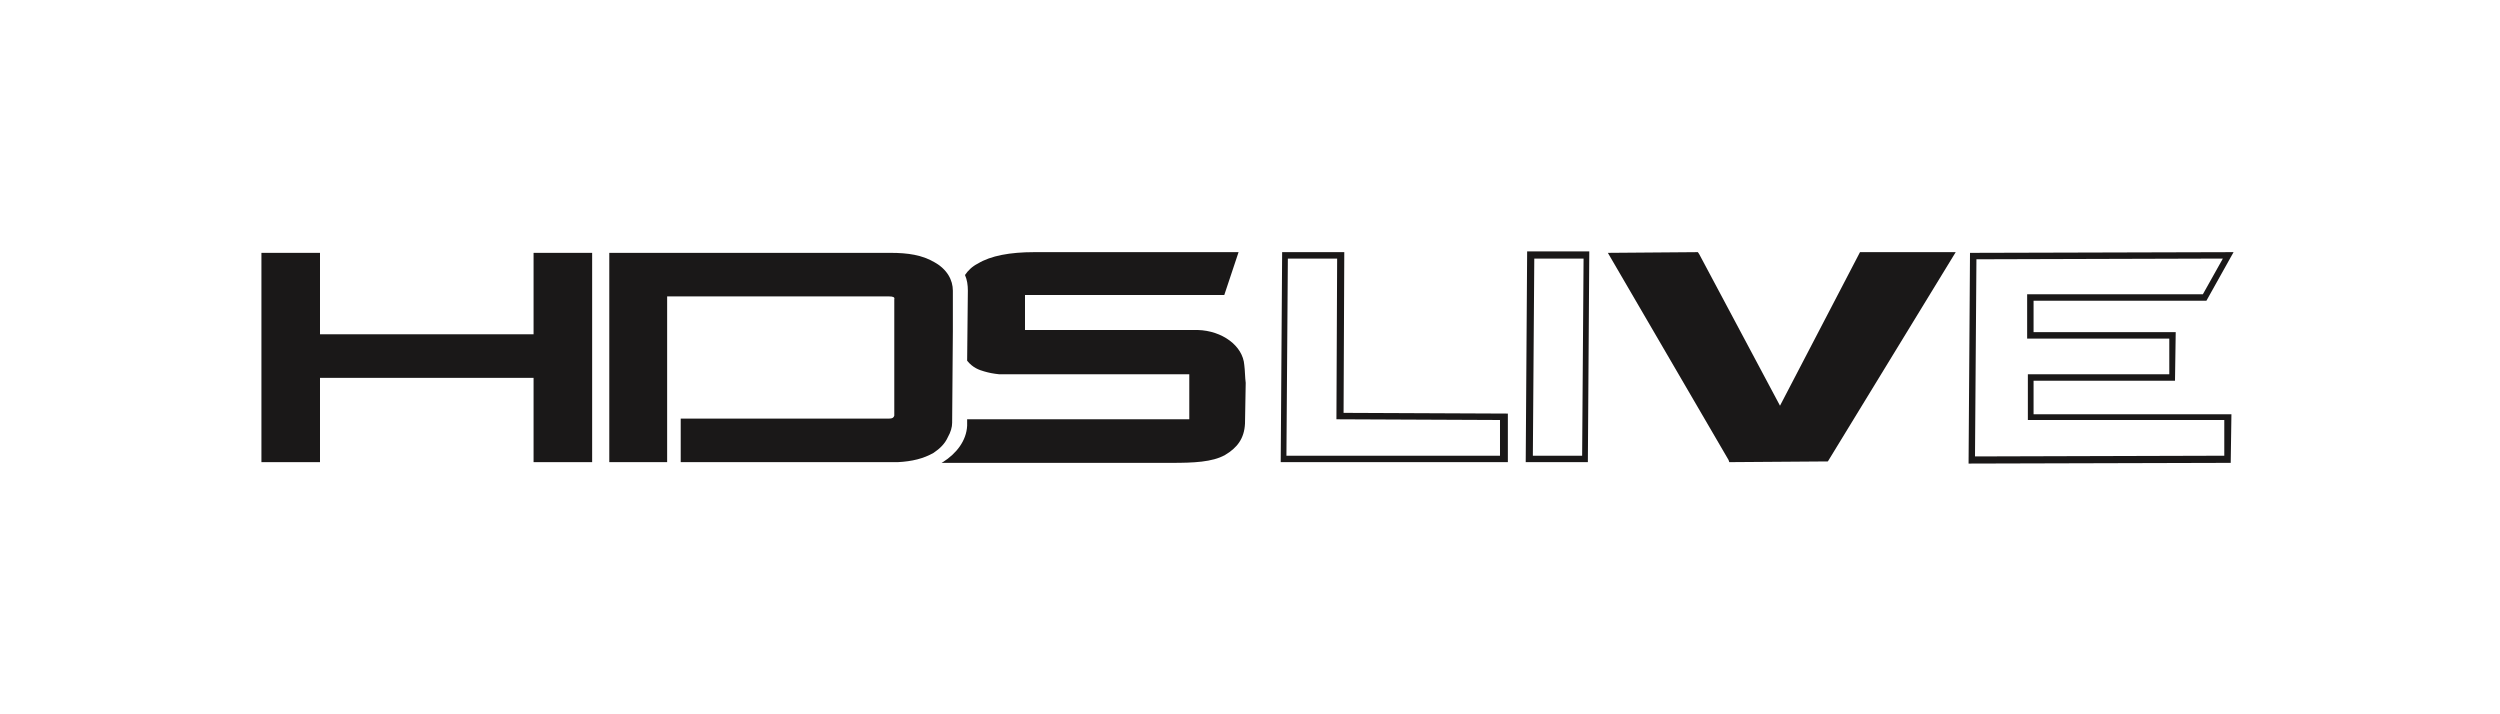 <?xml version="1.0" encoding="utf-8"?>
<!-- Generator: Adobe Illustrator 25.3.1, SVG Export Plug-In . SVG Version: 6.00 Build 0)  -->
<svg version="1.1" id="Layer_2" xmlns="http://www.w3.org/2000/svg" xmlns:xlink="http://www.w3.org/1999/xlink" x="0px" y="0px"
	 viewBox="0 0 350 100" style="enable-background:new 0 0 350 100;" xml:space="preserve">
<style type="text/css">
	.st0{fill:#1A1818;}
	.st1{fill:none;}
</style>
<g>
	<g>
		<path class="st0" d="M130.8,36.7c-1.7-1-3.7-1.3-6.1-1.3l-39.3,0l-0.1,0v29.3h8.1l0-23.2h0.2v0l0.1,0v0l4.7,0l26.1,0
			c0.5,0,0.8,0.1,0.7,0.4l0,16.3c-0.1,0.3-0.3,0.4-0.7,0.4l-0.7,0c0,0,0,0,0,0l-9.9,0l-17.6,0l-1,0v6.1h29c0.1,0,0.2,0,0.2,0
			c0.1,0,0.2,0,0.3,0c0.3,0,0.6,0,0.9,0l0,0c2-0.1,3.6-0.5,5-1.3c0.9-0.6,1.6-1.3,2-2.2c0.4-0.7,0.6-1.4,0.6-2l0.1-12.8l0-5.7
			C133.4,39.2,132.6,37.7,130.8,36.7z"/>
	</g>
</g>
<polygon class="st0" points="74.7,35.4 74.7,46.8 44.8,46.8 44.8,35.4 36.6,35.4 36.6,64.7 44.8,64.7 44.8,52.9 74.7,52.9 
	74.7,64.7 82.9,64.7 82.9,35.4 "/>
<g>
	<g>
		<path class="st0" d="M174.2,51.1C174.2,51.1,174.2,51.1,174.2,51.1c-0.2-2.7-3.1-4.8-6.5-4.9c0,0,0,0,0,0h-24.2v-4.9h27.9l2-6
			l-26.1,0l-2.5,0c-3.4,0-6.1,0.5-7.9,1.6c-0.8,0.4-1.4,1-1.8,1.6c0.3,0.7,0.4,1.4,0.4,2.2l-0.1,9.8c0.8,1,1.7,1.3,2.4,1.5
			c0.7,0.2,1.2,0.3,2.1,0.4h26.6v6.3h-31.1l0,0.9c-0.1,2.1-1.5,3.9-3.4,5.1c-0.1,0-0.1,0.1-0.2,0.1h32.2c3.1,0,5.7-0.1,7.5-1.1
			c1.7-1,2.7-2.3,2.8-4.4l0.1-5.7C174.3,52.9,174.3,51.8,174.2,51.1z"/>
	</g>
</g>
<g>
	<path class="st0" d="M179.3,64.7l0.2-29.4l8.7,0l-0.1,22.5l23,0.1l0,6.8L179.3,64.7z M180.3,36.2l-0.2,27.6l29.9,0l0-5l-22.9-0.1
		l0.1-22.5L180.3,36.2z"/>
	<path class="st1" d="M179.6,35.4l-0.2,29.1l31.5,0l0-6.6l-23-0.1l0.1-22.5L179.6,35.4z M180.1,63.9l0.2-27.8l7.2,0l-0.1,22.5
		l22.9,0.1l0,5.2L180.1,63.9z M180.5,36.3l-0.2,27.3l29.7,0l0-4.8L187,58.8l0.1-22.5L180.5,36.3z"/>
</g>
<g>
	<path class="st0" d="M213.6,64.7l0.2-29.5l8.7,0l-0.2,29.5L213.6,64.7z M214.8,36.2l-0.2,27.6l6.9,0l0.2-27.6L214.8,36.2z"/>
	<path class="st1" d="M214,35.4l-0.2,29.2l8.4,0l0.2-29.2L214,35.4z M214.4,63.9l0-0.1l0.2-27.8l7.1,0l0,0.1l-0.2,27.8L214.4,63.9z
		 M214.9,36.3l-0.2,27.4l6.6,0l0.2-27.4L214.9,36.3z"/>
</g>
<g>
	<path class="st0" d="M284.7,53.3l19.8,0l0.1-6.8l-19.9,0l0-4.4l24.2,0l3.8-6.8l-36.9,0.1l-0.2,29.5l36.7-0.1l0.1-6.8l-27.7,0
		L284.7,53.3z M311.4,58.8l0,5l-34.9,0.1l0.2-27.6l34.5-0.1l-2.8,5l-24.6,0l0,6.2l19.9,0l0,5l-19.8,0l0,6.4L311.4,58.8z"/>
	<path class="st1" d="M275.9,35.5l-0.2,29.2l36.4-0.1l0.1-6.6l-27.7,0l0-4.9l19.8,0l0.1-6.6l-19.9,0l0-4.6l24.3,0l3.7-6.6
		L275.9,35.5z M276.4,64l0-0.1l0.2-27.8l34.8-0.1l-2.9,5.3l-24.6,0l0,5.9l19.9,0l0,5.2l-19.8,0l0,6.2l27.7,0l0,5.3L276.4,64z
		 M276.8,36.4l-0.2,27.4l34.6-0.1l0-4.8l-27.7,0l0-6.7l19.8,0l0-4.8l-19.9,0l0-6.4l24.6,0l2.7-4.8L276.8,36.4z"/>
</g>
<polygon class="st0" points="273.8,35.3 273.8,35.3 273.8,35.3 260.4,35.3 249.2,56.8 237.9,35.6 237.7,35.3 225.1,35.4 242,64.4 
	242.1,64.7 255.9,64.6 255.9,64.6 255.9,64.6 "/>
<rect x="-9.3" y="6.4" class="st1" width="368" height="87.7"/>
</svg>
